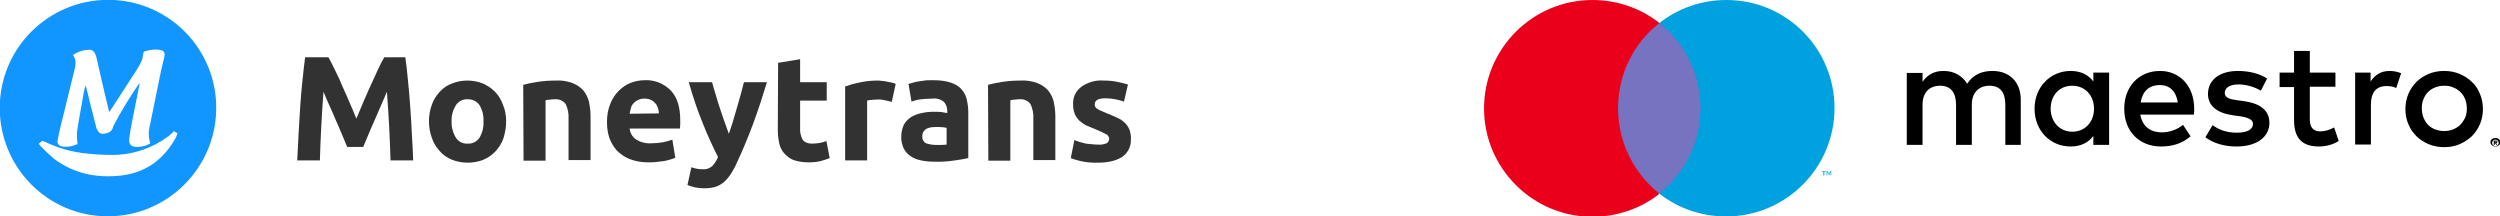<?xml version="1.0" encoding="utf-8"?>
<!-- Generator: Adobe Illustrator 25.2.0, SVG Export Plug-In . SVG Version: 6.00 Build 0)  -->
<svg version="1.1" id="Capa_1" xmlns="http://www.w3.org/2000/svg" xmlns:xlink="http://www.w3.org/1999/xlink" x="0px" y="0px"
	 viewBox="0 0 761.1 65.9" style="enable-background:new 0 0 761.1 65.9;" xml:space="preserve">
<style type="text/css">
	.st0{fill:#333232;}
	.st1{fill:#1195FF;}
	.st2{fill:#7673C0;}
	.st3{fill:#EB001B;}
	.st4{fill:#00A1DF;}
</style>
<g id="Grupo_801" transform="translate(5741.724 801.757)">
	<g id="Grupo_800" transform="translate(90.766 17.467)">
		<path id="Trazado_900" class="st0" d="M-5732.5-801.8c0.5,1,1.2,2.2,1.9,3.7c0.7,1.5,1.5,3,2.2,4.8c0.8,1.7,1.5,3.4,2.3,5.2
			s1.5,3.5,2.1,5l2.1-5c0.8-1.8,1.5-3.5,2.3-5.2c0.8-1.7,1.5-3.3,2.2-4.8c0.7-1.5,1.3-2.7,1.9-3.7h6.4c0.3,2.1,0.6,4.4,0.8,7
			c0.3,2.6,0.5,5.3,0.7,8.1c0.2,2.8,0.4,5.6,0.5,8.4c0.2,2.8,0.3,5.4,0.4,7.9h-6.9c-0.1-3-0.2-6.4-0.4-10s-0.4-7.2-0.7-10.9
			c-0.5,1.3-1.2,2.7-1.8,4.2c-0.7,1.5-1.3,3.1-2,4.6c-0.7,1.5-1.3,3-1.9,4.4c-0.6,1.4-1.1,2.6-1.5,3.6h-4.9c-0.4-1-0.9-2.2-1.5-3.6
			s-1.2-2.9-1.9-4.4c-0.6-1.5-1.3-3.1-2-4.6c-0.7-1.5-1.3-2.9-1.8-4.2c-0.3,3.6-0.5,7.3-0.7,10.9c-0.2,3.6-0.3,6.9-0.4,10h-6.9
			c0.1-2.5,0.3-5.1,0.4-7.9c0.2-2.8,0.3-5.6,0.5-8.4c0.2-2.8,0.4-5.5,0.7-8.1s0.5-4.9,0.8-7H-5732.5z"/>
		<path id="Trazado_901" class="st0" d="M-5678.4-782.3c0,1.7-0.3,3.5-0.8,5.1c-0.5,1.5-1.3,2.8-2.4,4c-1,1.1-2.3,2-3.7,2.6
			c-1.5,0.6-3.2,0.9-4.8,0.9c-1.6,0-3.3-0.3-4.8-0.9c-1.4-0.6-2.7-1.4-3.7-2.6c-1.1-1.2-1.9-2.5-2.4-4c-0.6-1.6-0.9-3.4-0.9-5.1
			c0-1.7,0.3-3.5,0.9-5.1c0.5-1.5,1.4-2.8,2.4-3.9c1-1.1,2.3-2,3.7-2.5c3-1.2,6.4-1.2,9.4,0c1.4,0.6,2.6,1.4,3.7,2.5
			c1.1,1.1,1.9,2.5,2.4,3.9C-5678.7-785.8-5678.4-784.1-5678.4-782.3z M-5685.3-782.3c0.1-1.7-0.3-3.4-1.2-4.9
			c-0.8-1.2-2.1-1.8-3.6-1.8c-1.4-0.1-2.8,0.6-3.6,1.8c-0.9,1.5-1.4,3.2-1.3,4.9c-0.1,1.7,0.4,3.5,1.3,5c0.8,1.2,2.1,1.9,3.6,1.8
			c1.4,0.1,2.8-0.6,3.6-1.8C-5685.6-778.9-5685.2-780.6-5685.3-782.3z"/>
		<path id="Trazado_902" class="st0" d="M-5673.2-793.4c1.5-0.4,2.9-0.7,4.4-0.9c1.9-0.3,3.8-0.4,5.7-0.4c1.7-0.1,3.4,0.2,5,0.8
			c1.2,0.5,2.3,1.2,3.2,2.2c0.8,1,1.4,2.2,1.7,3.4c0.3,1.5,0.5,2.9,0.5,4.4v13.4h-6.7V-783c0.1-1.6-0.2-3.2-0.9-4.6
			c-0.8-1-2-1.5-3.2-1.4c-0.5,0-1,0-1.5,0.1c-0.5,0-1,0.1-1.4,0.2v18.4h-6.7L-5673.2-793.4z"/>
		<path id="Trazado_903" class="st0" d="M-5647.7-782.1c0-1.9,0.3-3.8,1-5.5c0.6-1.5,1.4-2.8,2.6-4c1-1,2.3-1.9,3.6-2.4
			c1.3-0.5,2.8-0.8,4.2-0.8c3-0.2,5.9,1,8,3.1c2,2.1,2.9,5.1,2.9,9.1c0,0.4,0,0.8,0,1.3s-0.1,0.9-0.1,1.2h-15.3
			c0.1,1.3,0.8,2.5,1.9,3.3c1.4,0.9,3,1.3,4.6,1.2c1.2,0,2.4-0.1,3.6-0.3c1-0.2,2-0.5,2.9-0.8l0.9,5.5c-0.5,0.2-1,0.4-1.4,0.5
			c-0.7,0.2-1.3,0.4-2,0.5c-0.7,0.1-1.5,0.2-2.4,0.3c-0.8,0.1-1.7,0.1-2.5,0.1c-1.9,0-3.8-0.3-5.6-1c-1.5-0.6-2.8-1.5-3.9-2.6
			c-1-1.1-1.8-2.5-2.3-3.9C-5647.5-778.8-5647.7-780.5-5647.7-782.1L-5647.7-782.1z M-5631.9-784.7c0-0.6-0.1-1.1-0.3-1.7
			c-0.2-0.5-0.4-1-0.8-1.4c-0.4-0.4-0.8-0.8-1.3-1c-0.6-0.3-1.3-0.4-2-0.4c-0.7,0-1.3,0.1-1.9,0.4c-0.5,0.2-1,0.6-1.4,1
			c-0.4,0.4-0.7,0.9-0.8,1.5c-0.2,0.6-0.3,1.1-0.4,1.7L-5631.9-784.7z"/>
		<path id="Trazado_904" class="st0" d="M-5599-794.2c-1.4,4.6-2.8,8.9-4.3,12.9c-1.5,4-3.1,7.9-4.9,11.7c-0.5,1.2-1.2,2.4-1.9,3.5
			c-0.6,0.9-1.3,1.7-2.1,2.4c-0.8,0.6-1.6,1.1-2.6,1.4c-1.1,0.3-2.2,0.4-3.3,0.4c-1,0-2-0.1-2.9-0.3c-0.8-0.2-1.5-0.4-2.2-0.7
			l1.2-5.4c0.6,0.2,1.2,0.4,1.9,0.5c0.6,0.1,1.1,0.1,1.7,0.1c1,0.1,2-0.3,2.8-1c0.7-0.8,1.3-1.7,1.7-2.7c-1.5-3-3.1-6.4-4.6-10.2
			c-1.7-4.1-3.1-8.4-4.3-12.6h7.1c0.3,1.2,0.7,2.5,1.1,3.8s0.8,2.8,1.3,4.2c0.5,1.4,0.9,2.8,1.4,4.1s0.9,2.5,1.3,3.6
			c0.4-1.1,0.8-2.3,1.2-3.6c0.4-1.3,0.8-2.7,1.2-4.1c0.4-1.4,0.8-2.8,1.2-4.2c0.4-1.4,0.7-2.6,1-3.8L-5599-794.2z"/>
		<path id="Trazado_905" class="st0" d="M-5595.6-800.1l6.7-1.1v7h8.1v5.6h-8.1v8.4c-0.1,1.2,0.2,2.3,0.7,3.4c0.5,0.8,1.5,1.3,3,1.3
			c0.8,0,1.5-0.1,2.2-0.2c0.7-0.1,1.4-0.3,2.1-0.6l1,5.2c-0.9,0.4-1.8,0.6-2.7,0.9c-1.2,0.3-2.4,0.4-3.7,0.4c-1.6,0-3.1-0.2-4.6-0.7
			c-1.1-0.4-2.1-1.2-2.9-2.1c-0.8-0.9-1.3-2.1-1.5-3.2c-0.3-1.4-0.4-2.8-0.4-4.2L-5595.6-800.1z"/>
		<path id="Trazado_906" class="st0" d="M-5561-788.2c-0.6-0.2-1.3-0.3-2.1-0.5c-0.9-0.2-1.7-0.3-2.6-0.2c-0.5,0-1,0-1.5,0.1
			c-0.5,0-0.9,0.1-1.3,0.2v18.2h-6.7v-22.5c1.4-0.5,2.8-0.9,4.3-1.2c1.8-0.4,3.7-0.6,5.5-0.6c0.4,0,0.8,0,1.3,0.1
			c0.5,0,1,0.1,1.5,0.2s1,0.2,1.5,0.3c0.4,0.1,0.9,0.2,1.3,0.4L-5561-788.2z"/>
		<path id="Trazado_907" class="st0" d="M-5548.1-794.8c1.7,0,3.4,0.2,5,0.7c1.2,0.4,2.3,1,3.2,1.9c0.8,0.9,1.4,1.9,1.7,3.1
			c0.3,1.3,0.5,2.7,0.5,4v14c-1,0.2-2.3,0.5-4,0.7c-2.1,0.3-4.2,0.5-6.2,0.4c-1.4,0-2.8-0.1-4.2-0.4c-1.2-0.2-2.3-0.7-3.2-1.3
			c-0.9-0.6-1.6-1.4-2.1-2.4c-0.5-1.2-0.8-2.4-0.7-3.7c0-1.2,0.3-2.4,0.8-3.5c0.5-0.9,1.3-1.7,2.2-2.3c1-0.6,2.1-1,3.2-1.2
			c1.2-0.3,2.5-0.4,3.8-0.4c0.8,0,1.6,0,2.3,0.1c0.6,0.1,1.1,0.2,1.7,0.3v-0.6c0-1-0.3-2-1-2.8c-1-0.8-2.3-1.2-3.6-1
			c-1.1,0-2.3,0.1-3.4,0.2c-1,0.1-2,0.4-2.9,0.7l-0.9-5.4c0.4-0.1,0.9-0.2,1.5-0.4s1.2-0.3,1.9-0.4c0.7-0.1,1.4-0.2,2.2-0.3
			C-5549.7-794.8-5548.9-794.8-5548.1-794.8L-5548.1-794.8z M-5547.6-775.1c0.7,0,1.3,0,1.9,0c0.5,0,1-0.1,1.4-0.1v-5.1
			c-0.3-0.1-0.7-0.1-1.2-0.2c-1.1-0.1-2.2-0.1-3.3,0c-0.5,0.1-1,0.2-1.5,0.4c-0.4,0.2-0.7,0.5-1,0.9c-0.3,0.4-0.4,0.9-0.4,1.4
			c-0.1,0.9,0.3,1.7,1.1,2.2C-5549.6-775.3-5548.6-775.1-5547.6-775.1L-5547.6-775.1z"/>
		<path id="Trazado_908" class="st0" d="M-5531.7-793.4c1.5-0.4,2.9-0.7,4.4-0.9c1.9-0.3,3.8-0.4,5.7-0.4c1.7-0.1,3.4,0.2,5,0.8
			c1.2,0.5,2.3,1.2,3.2,2.2c0.8,1,1.4,2.2,1.7,3.4c0.3,1.5,0.5,2.9,0.5,4.4v13.4h-6.7V-783c0.1-1.6-0.2-3.2-0.9-4.6
			c-0.8-1-2-1.5-3.2-1.4c-0.5,0-1,0-1.5,0.1c-0.5,0-1,0.1-1.4,0.2v18.4h-6.7L-5531.7-793.4z"/>
		<path id="Trazado_909" class="st0" d="M-5498.2-775.2c0.9,0.1,1.8-0.1,2.6-0.4c0.5-0.3,0.8-0.8,0.8-1.4c-0.1-0.6-0.4-1.2-1-1.4
			c-1-0.5-2-1-3-1.4c-1-0.4-1.9-0.8-2.9-1.2c-0.8-0.4-1.5-0.9-2.2-1.5c-0.6-0.6-1.1-1.3-1.4-2.1c-0.4-0.9-0.5-1.9-0.5-2.9
			c-0.1-2.1,0.8-4,2.5-5.3c2-1.4,4.4-2.1,6.8-1.9c1.4,0,2.8,0.1,4.2,0.4c1.1,0.2,2.1,0.5,3.2,0.8l-1.2,5.2c-0.8-0.3-1.7-0.5-2.6-0.7
			c-1-0.2-2.1-0.3-3.1-0.3c-2.1,0-3.2,0.6-3.2,1.8c0,0.2,0,0.5,0.1,0.7c0.1,0.2,0.3,0.5,0.5,0.6c0.4,0.2,0.7,0.5,1.1,0.6
			c0.5,0.2,1.1,0.5,1.8,0.8c1.3,0.5,2.5,1,3.7,1.6c0.9,0.4,1.6,1,2.3,1.7c0.5,0.6,0.9,1.3,1.2,2.1c0.2,0.9,0.4,1.7,0.3,2.6
			c0.1,2.1-0.9,4.1-2.6,5.3c-1.8,1.2-4.3,1.8-7.5,1.8c-2.8,0.1-5.6-0.4-8.2-1.4l1.1-5.5c1.1,0.5,2.3,0.8,3.5,1.1
			C-5500.6-775.4-5499.4-775.2-5498.2-775.2L-5498.2-775.2z"/>
	</g>
	<path id="Trazado_910" class="st1" d="M-5688.4-759.5c-3.7,6.5-9.2,10.4-16.6,11.2c-7.4,0.8-14.3-0.6-20.4-5.2
		c-1.4-1.2-2.7-2.5-4-3.8c-0.2-0.2-0.3-0.4-0.5-0.7c0.4-0.3,0.7-0.6,1-0.9c0.2,0.1,0.4,0.1,0.6,0.2c4.1,2,8.6,3.3,13.2,3.7
		c2.6,0.3,5.1,0.4,7.7,0.4c6.2,0,12.2-2.1,17.1-5.8c0.5-0.4,1-0.9,1.5-1.4c0.4,0.2,0.7,0.4,1.1,0.6
		C-5687.9-760.5-5688.1-760-5688.4-759.5 M-5724.2-758.9c0.2-1.3,0.5-2.6,0.8-3.9c1.4-5.8,2.9-11.6,4.3-17.5
		c0.4-1.6,0.7-3.2-0.4-4.7c1.5-1.1,3.3-1.6,5.1-1.6c1,0,1.6,0.8,2,2.2c0.4,1.6,0.7,3.2,1.1,4.8c0.9,3.9,1.8,7.9,2.8,11.9
		c0.1-0.1,0.2-0.2,0.3-0.3c2.7-4.2,5.4-8.3,8.1-12.5c0.6-1,1.2-2,1.6-3c0.2-0.6,0.3-1.3,0.4-2c0-0.2,0.2-0.5,0.4-0.6
		c1.4-0.5,3-0.7,4.5-0.5c1.4,0.2,1.8,0.8,1.5,2.2c-0.3,1.4-0.7,2.8-1,4.2c-1.1,5.6-2.3,11.1-3.4,16.7c-0.5,1.8-0.4,3.6,0.1,5.4
		c-1.5,0.9-3.2,1.2-4.9,1c-1.1-0.2-1.6-1-1.5-2.4c0.2-1.6,0.5-3.2,0.8-4.8c0.8-4,1.6-8.1,2.4-12.1c-0.1,0.1-0.2,0.1-0.2,0.1
		c-2.8,4.1-5.4,8.3-7.7,12.7c-0.1,0.2-0.2,0.3-0.2,0.5c-0.4,1.7-1.8,1.9-3.1,2.1c-0.5,0-1-0.2-1.3-0.6c-0.4-0.5-0.7-1.1-0.8-1.7
		c-1-3.9-2-7.7-2.9-11.6c-0.1-0.3-0.2-0.5-0.4-0.7c-0.1,0.6-0.3,1.3-0.4,1.9c-0.7,4.1-1.5,8.1-2.1,12.2c0,1.2,0,2.4,0.2,3.6
		c-1.5,0.7-3.2,1-4.8,0.7c-0.8-0.1-1.4-0.8-1.3-1.6C-5724.2-758.7-5724.2-758.8-5724.2-758.9 M-5708.8-801.8
		c-18.2,0-33,14.7-33,32.9c0,18.2,14.7,33,32.9,33c18,0,32.7-14.5,33-32.5c0.3-18.2-14.2-33.1-32.4-33.4
		C-5708.4-801.8-5708.6-801.8-5708.8-801.8"/>
</g>
<g>
	<path d="M759.7,42c0.2,0,0.4,0,0.6,0.1c0.2,0.1,0.3,0.2,0.5,0.3c0.1,0.1,0.2,0.3,0.3,0.4c0.1,0.2,0.1,0.3,0.1,0.5
		c0,0.2,0,0.4-0.1,0.5c-0.1,0.2-0.2,0.3-0.3,0.4c-0.1,0.1-0.3,0.2-0.5,0.3c-0.2,0.1-0.4,0.1-0.6,0.1c-0.2,0-0.4,0-0.6-0.1
		c-0.2-0.1-0.3-0.2-0.5-0.3c-0.1-0.1-0.2-0.3-0.3-0.4c-0.1-0.2-0.1-0.3-0.1-0.5c0-0.2,0-0.4,0.1-0.5c0.1-0.2,0.2-0.3,0.3-0.4
		c0.1-0.1,0.3-0.2,0.5-0.3C759.3,42.1,759.5,42,759.7,42z M759.7,44.5c0.2,0,0.3,0,0.4-0.1c0.1-0.1,0.2-0.1,0.3-0.2
		c0.1-0.1,0.2-0.2,0.2-0.3c0.1-0.1,0.1-0.3,0.1-0.4c0-0.1,0-0.3-0.1-0.4c-0.1-0.1-0.1-0.2-0.2-0.3c-0.1-0.1-0.2-0.2-0.3-0.2
		c-0.1-0.1-0.3-0.1-0.4-0.1c-0.2,0-0.3,0-0.4,0.1c-0.1,0.1-0.2,0.1-0.3,0.2c-0.1,0.1-0.2,0.2-0.2,0.3c-0.1,0.1-0.1,0.3-0.1,0.4
		c0,0.2,0,0.3,0.1,0.4c0.1,0.1,0.1,0.2,0.2,0.3c0.1,0.1,0.2,0.2,0.3,0.2C759.4,44.5,759.5,44.5,759.7,44.5z M759.8,42.8
		c0.2,0,0.3,0,0.4,0.1c0.1,0.1,0.1,0.2,0.1,0.3c0,0.1,0,0.2-0.1,0.3c-0.1,0.1-0.2,0.1-0.3,0.1l0.4,0.5H760l-0.4-0.5h-0.1v0.5h-0.3
		v-1.3H759.8z M759.5,43v0.3h0.3c0.1,0,0.1,0,0.2,0c0,0,0.1-0.1,0.1-0.1c0-0.1,0-0.1-0.1-0.1c0,0-0.1,0-0.2,0H759.5z M615.2,44.1
		V30.3c0-5.2-3.3-8.7-8.6-8.7c-2.8,0-5.7,0.8-7.7,3.9c-1.5-2.4-3.9-3.9-7.2-3.9c-2.3,0-4.6,0.7-6.4,3.3v-2.7h-4.8v21.9h4.8V31.9
		c0-3.8,2.1-5.8,5.4-5.8c3.2,0,4.8,2.1,4.8,5.8v12.2h4.8V31.9c0-3.8,2.2-5.8,5.4-5.8c3.3,0,4.8,2.1,4.8,5.8v12.2H615.2z M642.1,33.1
		v-11h-4.8v2.7c-1.5-2-3.8-3.2-6.9-3.2c-6.1,0-11,4.8-11,11.5c0,6.7,4.8,11.5,11,11.5c3.1,0,5.4-1.2,6.9-3.2v2.7h4.8V33.1z
		 M624.3,33.1c0-3.9,2.5-7,6.6-7c3.9,0,6.6,3,6.6,7c0,4-2.7,7-6.6,7C626.9,40.1,624.3,36.9,624.3,33.1z M744.1,21.6
		c1.7,0,3.3,0.3,4.7,0.9s2.7,1.4,3.7,2.4c1.1,1,1.9,2.2,2.5,3.7c0.6,1.4,0.9,2.9,0.9,4.6c0,1.6-0.3,3.2-0.9,4.6
		c-0.6,1.4-1.4,2.6-2.5,3.7c-1.1,1-2.3,1.8-3.7,2.4c-1.4,0.6-3,0.9-4.7,0.9c-1.7,0-3.3-0.3-4.7-0.9c-1.4-0.6-2.7-1.4-3.7-2.4
		s-1.9-2.2-2.5-3.7c-0.6-1.4-0.9-2.9-0.9-4.6c0-1.6,0.3-3.2,0.9-4.6c0.6-1.4,1.4-2.6,2.5-3.7s2.3-1.8,3.7-2.4S742.4,21.6,744.1,21.6
		z M744.1,26.1c-1,0-1.9,0.2-2.7,0.5c-0.8,0.3-1.6,0.8-2.2,1.4c-0.6,0.6-1.1,1.4-1.4,2.2c-0.4,0.9-0.5,1.8-0.5,2.8
		c0,1,0.2,2,0.5,2.8c0.4,0.9,0.8,1.6,1.4,2.2c0.6,0.6,1.3,1.1,2.2,1.4c0.8,0.3,1.7,0.5,2.7,0.5s1.9-0.2,2.7-0.5
		c0.8-0.3,1.6-0.8,2.2-1.4c0.6-0.6,1.1-1.4,1.5-2.2c0.4-0.9,0.5-1.8,0.5-2.8c0-1-0.2-2-0.5-2.8c-0.4-0.9-0.8-1.6-1.5-2.2
		c-0.6-0.6-1.3-1.1-2.2-1.4C746,26.2,745.1,26.1,744.1,26.1z M668,33.1c0-6.8-4.3-11.5-10.4-11.5c-6.4,0-10.9,4.7-10.9,11.5
		c0,7,4.7,11.5,11.2,11.5c3.3,0,6.3-0.8,9-3.1l-2.3-3.5c-1.8,1.5-4.2,2.3-6.4,2.3c-3.1,0-5.9-1.4-6.6-5.4h16.3
		C668,34.3,668,33.7,668,33.1z M651.7,31.2c0.5-3.2,2.4-5.3,5.8-5.3c3.1,0,5,1.9,5.5,5.3H651.7z M690.2,23.9
		c-2.3-1.5-5.5-2.3-8.9-2.3c-5.5,0-9.1,2.7-9.1,7c0,3.6,2.7,5.8,7.6,6.5l2.2,0.3c2.6,0.4,3.9,1.1,3.9,2.3c0,1.7-1.7,2.7-5,2.7
		c-3.3,0-5.7-1.1-7.3-2.3l-2.2,3.7c2.6,1.9,5.9,2.8,9.5,2.8c6.3,0,10-3,10-7.2c0-3.9-2.9-5.9-7.7-6.6l-2.2-0.3
		c-2.1-0.3-3.7-0.7-3.7-2.2c0-1.6,1.6-2.6,4.2-2.6c2.8,0,5.5,1.1,6.8,1.9L690.2,23.9z M711,22.1h-7.8l0-6.6h-4.8l0,6.6H694v4.4h4.4
		v10c0,5.1,2,8.1,7.6,8.1c2.1,0,4.4-0.6,6-1.7l-1.4-4.1c-1.4,0.8-3,1.2-4.2,1.2c-2.4,0-3.2-1.5-3.2-3.7v-9.9h7.8V22.1z M727.5,21.6
		c-2.8,0-4.5,1.3-5.8,3.2v-2.7H717v21.9h4.8V31.8c0-3.6,1.6-5.6,4.7-5.6c1,0,2,0.1,3,0.6l1.5-4.5C729.9,21.8,728.5,21.6,727.5,21.6
		L727.5,21.6z"/>
	<g id="XMLID_2_">
		<rect x="490.8" y="7" class="st2" width="28.8" height="51.8"/>
		<path id="XMLID_6_" class="st3" d="M492.6,32.9c0-10.5,4.9-19.9,12.6-25.9c-5.6-4.4-12.7-7-20.4-7c-18.2,0-33,14.8-33,33
			c0,18.2,14.8,33,33,33c7.7,0,14.8-2.6,20.4-7C497.5,52.8,492.6,43.5,492.6,32.9z"/>
		<path class="st4" d="M555.4,53.4v-1.1h0.4v-0.2h-1.1v0.2h0.4v1.1H555.4z M557.5,53.4v-1.3h-0.3l-0.4,0.9l-0.4-0.9h-0.3v1.3h0.2v-1
			l0.4,0.8h0.2l0.4-0.8v1H557.5z"/>
		<path class="st4" d="M558.5,32.9c0,18.2-14.8,33-33,33c-7.7,0-14.8-2.6-20.4-7c7.7-6,12.6-15.4,12.6-25.9S512.9,13.1,505.2,7
			c5.6-4.4,12.7-7,20.4-7C543.8,0,558.5,14.7,558.5,32.9z"/>
	</g>
</g>
</svg>
